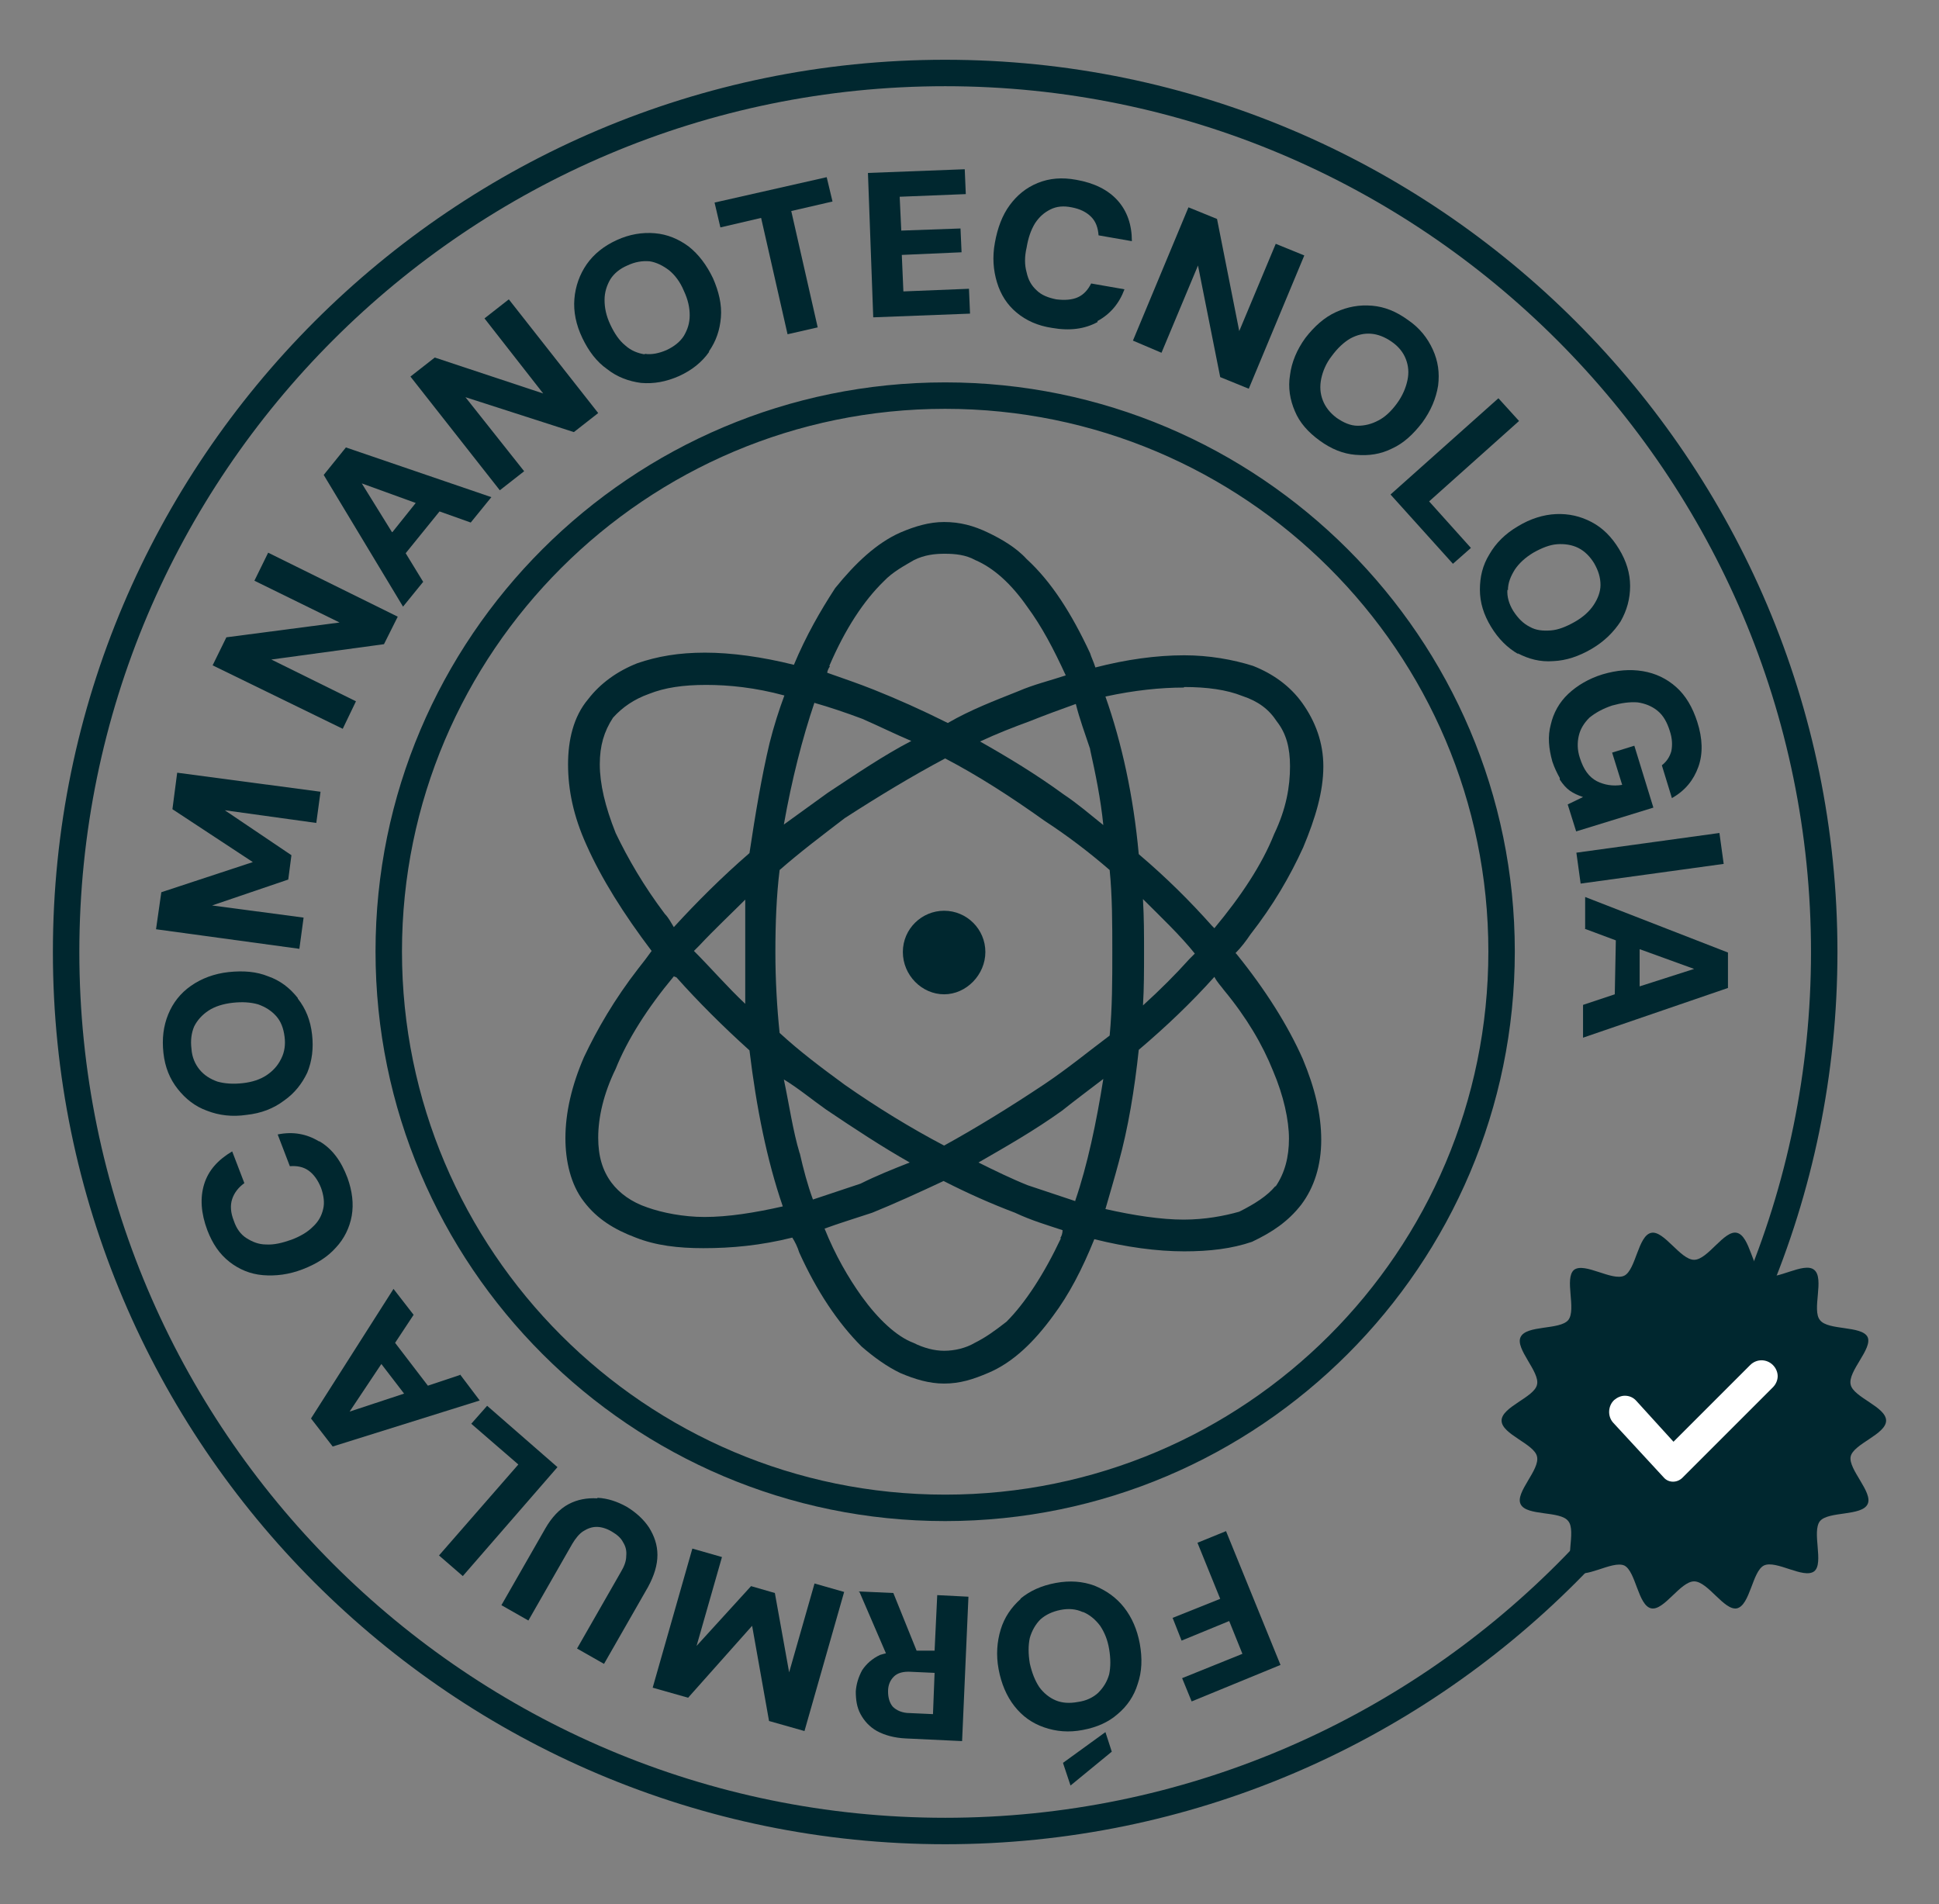 <svg viewBox="0 0 36.66 36" xmlns="http://www.w3.org/2000/svg" data-name="Camada 1" id="Camada_1">
  <rect x="0" y="0" width="36.66" height="36" fill="#808080" stroke="none"/>
  <defs>
    <style>
      .cls-1 {
        fill: #fff;
      }

      .cls-2 {
        fill: #00272f;
      }
    </style>
  </defs>
  <path d="M23.36,18.02c.1-.1.2-.23.28-.35.43-.55.75-1.1,1-1.65.23-.55.38-1.05.38-1.53,0-.45-.15-.85-.4-1.2-.23-.32-.55-.55-.93-.7-.38-.12-.83-.2-1.3-.2-.53,0-1.1.08-1.68.23-.03-.1-.08-.2-.1-.27-.35-.75-.73-1.35-1.2-1.78-.2-.22-.48-.38-.73-.5-.27-.13-.53-.2-.83-.2-.28,0-.55.08-.83.2-.45.2-.85.58-1.23,1.05-.28.43-.55.9-.78,1.45-.6-.15-1.18-.23-1.68-.23s-.9.07-1.28.2c-.38.15-.7.38-.93.68-.28.33-.38.78-.38,1.23,0,.48.1.98.35,1.53.28.63.7,1.3,1.23,2-.07.1-.17.23-.25.33-.45.58-.78,1.15-1.03,1.68-.23.53-.35,1.05-.35,1.53,0,.43.1.88.35,1.2.25.33.58.53.98.68.38.15.8.2,1.28.2.53,0,1.08-.05,1.68-.2.05.08.1.18.13.28.33.73.73,1.33,1.18,1.78.23.2.48.38.73.5.28.12.55.2.83.2.3,0,.55-.08.83-.2.48-.2.88-.6,1.23-1.08.3-.4.55-.88.78-1.45.6.15,1.18.23,1.7.23.48,0,.9-.05,1.28-.18.38-.18.68-.38.93-.7.25-.33.38-.75.38-1.23s-.12-.98-.35-1.53c-.28-.63-.7-1.3-1.25-1.98M22.39,12.99c.43,0,.8.05,1.1.17.3.1.5.25.65.48.18.23.25.5.25.85,0,.38-.07.8-.3,1.28-.23.58-.63,1.18-1.13,1.78l-.05-.05c-.4-.45-.85-.9-1.38-1.35-.1-1.1-.32-2.1-.63-2.98.55-.12,1.05-.17,1.48-.17ZM21.61,17c.35.35.7.68.98,1.03l-.1.1c-.27.3-.55.58-.88.88.02-.32.02-.67.02-1,0-.35,0-.65-.02-1ZM21.03,18c0,.53,0,1.05-.05,1.58-.4.3-.8.63-1.25.93-.63.42-1.28.82-1.88,1.15-.63-.33-1.28-.73-1.88-1.15-.45-.33-.85-.63-1.23-.98-.05-.48-.08-1-.08-1.53s.02-1.07.08-1.55c.4-.35.8-.65,1.23-.98.65-.42,1.28-.8,1.9-1.13.63.33,1.25.73,1.88,1.18.43.28.85.6,1.23.93.05.5.05,1.03.05,1.55ZM20.61,14.17c.1.45.2.93.25,1.43-.25-.2-.48-.4-.75-.58-.52-.38-1.05-.7-1.58-1,.32-.15.63-.27.93-.38.3-.12.6-.23.88-.33.07.28.17.55.27.85ZM15.68,12.59c.3-.7.65-1.23,1.03-1.6.17-.18.4-.3.57-.4.2-.1.4-.12.58-.12.2,0,.4.02.58.12.35.15.68.45.98.88.28.38.5.8.73,1.3-.3.1-.6.17-.9.3-.45.18-.9.35-1.33.6-.5-.25-.95-.45-1.4-.63-.3-.12-.6-.22-.88-.32,0-.02.02-.08.05-.12ZM15.4,13.29c.28.08.58.18.9.3.3.13.6.28.93.42-.52.27-1.05.63-1.58.98-.28.2-.55.4-.83.6.15-.85.35-1.63.58-2.31ZM11.64,15.75c-.2-.5-.3-.93-.3-1.3,0-.35.08-.62.25-.88.18-.2.4-.35.68-.45.3-.12.65-.17,1.08-.17s.93.05,1.48.2c-.1.27-.2.58-.28.9-.15.63-.27,1.35-.38,2.08-.52.45-1,.93-1.43,1.4-.05-.08-.1-.18-.17-.25-.4-.53-.7-1.05-.93-1.53ZM14.09,17v1.98c-.34-.32-.65-.68-.97-1l.1-.1c.28-.3.6-.6.88-.88ZM13.32,23.01c-.4,0-.8-.08-1.08-.18-.3-.1-.53-.27-.68-.47-.17-.23-.25-.5-.25-.85,0-.38.1-.83.33-1.3.22-.55.6-1.15,1.1-1.75l.05.02c.4.45.88.93,1.38,1.38.13,1.08.33,2.08.63,2.95-.53.12-1.03.2-1.48.2ZM15.12,21.81c-.13-.43-.2-.93-.3-1.4.28.17.53.38.8.57.52.35,1.05.7,1.58,1-.33.13-.63.25-.93.4-.3.1-.6.2-.9.3-.1-.27-.18-.57-.25-.88ZM20.06,23.41c-.32.68-.68,1.23-1.03,1.58-.23.18-.4.3-.6.4-.17.1-.38.15-.58.15-.18,0-.38-.05-.58-.15-.32-.12-.67-.45-.98-.88-.25-.35-.5-.78-.7-1.28.27-.1.6-.2.9-.3.42-.17.88-.38,1.35-.6.45.23.9.43,1.35.6.32.15.6.23.9.33,0,.05-.02.13-.05.15ZM20.33,22.71c-.3-.1-.6-.2-.9-.3-.3-.12-.63-.28-.93-.43.52-.3,1.05-.6,1.58-.98.25-.2.52-.4.78-.6-.13.82-.3,1.63-.53,2.3ZM24.11,22.43c-.15.18-.38.33-.68.48-.28.08-.65.15-1.05.15-.43,0-.95-.08-1.48-.2.08-.28.17-.58.25-.88.18-.65.3-1.38.38-2.13.53-.45,1-.9,1.43-1.38.05.1.13.18.18.25.43.52.73,1.03.93,1.53.2.47.3.93.3,1.28s-.08.65-.25.9Z" class="cls-2"></path>
  <path d="M17.85,17.22c-.42,0-.78.34-.78.78s.36.8.78.8.78-.37.78-.8-.35-.78-.78-.78" class="cls-2"></path>
  <polygon points="22.64 29.17 23.07 30.23 22.17 30.59 22.34 31.02 23.24 30.65 23.49 31.27 22.35 31.73 22.53 32.17 24.21 31.48 23.18 28.95 22.64 29.17" class="cls-2"></polygon>
  <path d="M20.1,33.34l.14.42.78-.64-.12-.37-.8.58ZM20.48,30.48c.12.05.23.14.32.26.08.12.14.26.17.44.03.18.03.34,0,.48-.04.14-.11.25-.21.35-.1.09-.23.15-.38.17-.16.03-.3.02-.42-.03-.12-.05-.23-.14-.31-.25-.08-.12-.14-.27-.18-.45-.03-.18-.03-.34,0-.48.04-.14.11-.26.2-.35.1-.09.23-.15.38-.18.15-.03.29-.02.42.04ZM19.3,30.23c-.18.16-.31.35-.38.58-.07.23-.09.48-.04.75.05.27.15.51.3.7.15.19.33.32.56.4.23.08.47.1.73.05.27-.05.49-.15.66-.3.18-.15.31-.34.38-.57.08-.23.09-.48.04-.76-.05-.27-.15-.5-.3-.69-.15-.19-.34-.32-.56-.41-.22-.08-.46-.1-.73-.05-.27.05-.49.15-.67.3Z" class="cls-2"></path>
  <path d="M16.25,30.1l.5,1.16s-.08.02-.11.03c-.15.07-.26.17-.34.29-.07.13-.11.26-.12.4,0,.16.02.3.09.43.07.13.17.24.31.32.15.08.33.13.55.14l1.06.05.12-2.73-.59-.03-.05,1.05h-.34s-.44-1.09-.44-1.09l-.66-.03ZM17.64,32.41l-.44-.02c-.14,0-.25-.05-.32-.12-.06-.07-.09-.17-.09-.29,0-.12.04-.21.11-.28.07-.07.18-.1.33-.09l.44.02-.03.77Z" class="cls-2"></path>
  <polygon points="15.4 29.94 14.92 31.62 14.65 30.12 14.2 29.99 13.17 31.12 13.65 29.44 13.09 29.28 12.34 31.91 13.01 32.1 14.22 30.74 14.54 32.54 15.21 32.73 15.96 30.1 15.4 29.94" class="cls-2"></polygon>
  <path d="M11.29,28.33c-.19-.01-.37.02-.54.11-.17.09-.32.25-.44.46l-.83,1.45.51.29.83-1.45c.06-.1.13-.19.21-.24.08-.05.16-.08.25-.08.09,0,.19.03.29.09.1.06.17.12.21.2.05.08.07.16.06.26,0,.1-.04.2-.1.3l-.83,1.45.51.29.83-1.45c.12-.22.18-.42.18-.61,0-.19-.06-.36-.16-.52-.1-.15-.24-.28-.42-.39-.18-.1-.36-.16-.55-.17" class="cls-2"></path>
  <polygon points="9.21 26.58 8.91 26.92 9.8 27.69 8.3 29.41 8.75 29.8 10.54 27.74 9.21 26.58" class="cls-2"></polygon>
  <path d="M8.69,26l-.6.2-.62-.81.35-.53-.38-.49-1.56,2.45.41.53,2.78-.87-.37-.49ZM7.64,26.35l-1.03.34.6-.9.43.56Z" class="cls-2"></path>
  <path d="M6.03,21.58c-.23-.14-.49-.19-.78-.13l.23.6c.13-.01.25.01.35.08.1.07.18.18.24.33.05.14.07.28.04.4-.03.13-.09.24-.2.34-.1.1-.24.18-.4.24-.17.06-.33.1-.48.09-.14,0-.26-.05-.37-.12-.11-.07-.19-.18-.24-.33-.06-.15-.07-.29-.03-.41.04-.12.12-.22.23-.3l-.23-.6c-.27.16-.45.36-.53.62-.08.26-.06.55.06.87.1.26.23.45.42.6.18.14.39.23.63.25.24.02.49-.01.75-.11.26-.1.47-.23.63-.41.16-.17.26-.38.3-.6.04-.23.01-.47-.08-.72-.12-.32-.29-.55-.53-.69" class="cls-2"></path>
  <path d="M5.31,20.03c-.06.12-.15.22-.27.3-.12.08-.27.13-.45.15-.18.02-.34.01-.48-.03-.14-.05-.25-.12-.34-.23-.08-.1-.14-.23-.15-.39-.02-.16,0-.3.05-.42.06-.12.15-.22.27-.3.12-.08.28-.13.46-.15.18-.02.34-.01.48.03.14.05.25.12.34.22.09.1.14.23.16.39.02.15,0,.29-.06.41M5.63,18.87c-.15-.19-.33-.33-.56-.41-.22-.09-.47-.11-.75-.08-.27.03-.51.12-.71.26-.2.14-.34.32-.43.54-.09.22-.12.46-.09.73.03.27.12.49.27.68.15.19.33.33.55.41.23.09.48.12.75.08.28-.03.51-.12.71-.27.2-.14.34-.32.44-.53.09-.22.12-.46.09-.72-.03-.27-.12-.49-.27-.68Z" class="cls-2"></path>
  <polygon points="5.74 17.35 4.01 17.12 5.45 16.63 5.51 16.17 4.25 15.32 5.98 15.56 6.06 14.97 3.35 14.61 3.26 15.3 4.78 16.3 3.05 16.87 2.95 17.57 5.66 17.94 5.74 17.35" class="cls-2"></polygon>
  <polygon points="6.73 13.26 5.13 12.47 7.26 12.18 7.52 11.66 5.07 10.45 4.81 10.98 6.42 11.77 4.28 12.05 4.02 12.58 6.48 13.78 6.73 13.26" class="cls-2"></polygon>
  <path d="M8,11l-.33-.54.64-.79.59.21.39-.48-2.75-.94-.42.52,1.5,2.49.39-.48ZM7.41,10.06l-.57-.92,1.02.37-.44.55Z" class="cls-2"></path>
  <polygon points="9.91 8.91 8.8 7.51 10.85 8.17 11.31 7.81 9.62 5.66 9.16 6.02 10.27 7.44 8.22 6.76 7.76 7.12 9.45 9.27 9.91 8.91" class="cls-2"></polygon>
  <path d="M12.19,6.7c-.13-.02-.26-.07-.37-.17-.11-.09-.2-.22-.28-.39-.08-.17-.11-.32-.11-.47,0-.14.04-.27.11-.39.07-.11.18-.2.32-.26.15-.07.28-.09.42-.08.13.02.25.08.37.17.11.09.21.22.28.39.08.17.11.32.11.46,0,.15-.04.27-.11.39-.07.11-.18.2-.33.27-.14.06-.28.09-.41.07M13.4,6.65c.14-.2.21-.41.23-.65.02-.24-.04-.49-.15-.74-.12-.25-.27-.45-.46-.6-.19-.14-.4-.23-.64-.25-.24-.02-.48.02-.72.13-.24.11-.43.26-.57.46-.13.19-.21.41-.23.65-.02.24.03.49.15.74.12.25.27.45.47.59.19.15.41.23.64.26.24.02.47-.02.72-.13.24-.11.43-.26.57-.46Z" class="cls-2"></path>
  <polygon points="15.46 6.19 14.96 3.99 15.74 3.81 15.63 3.35 13.51 3.83 13.62 4.3 14.39 4.12 14.89 6.32 15.46 6.19" class="cls-2"></polygon>
  <polygon points="18.34 5.93 18.32 5.46 17.08 5.51 17.05 4.82 18.18 4.77 18.16 4.32 17.04 4.36 17.01 3.72 18.26 3.67 18.24 3.2 16.41 3.27 16.51 6 18.34 5.93" class="cls-2"></polygon>
  <path d="M20.75,6.07c.24-.13.41-.33.51-.6l-.63-.11c-.06.12-.14.21-.25.26-.11.05-.25.06-.41.04-.15-.03-.28-.08-.37-.17-.1-.09-.16-.2-.19-.34-.04-.14-.04-.3,0-.47.03-.18.08-.33.16-.46.08-.12.17-.2.29-.26.12-.06.25-.07.4-.04.16.03.28.09.37.18.09.09.13.21.14.35l.63.11c0-.31-.09-.57-.27-.77-.18-.2-.44-.33-.78-.39-.27-.05-.51-.03-.73.06-.22.09-.39.23-.53.42-.14.19-.23.43-.28.71-.05.27-.03.52.04.75.07.23.19.42.37.57.18.15.4.25.67.29.34.06.62.02.86-.11" class="cls-2"></path>
  <polygon points="21.96 6.67 22.65 5.02 23.07 7.13 23.61 7.35 24.66 4.83 24.12 4.61 23.43 6.26 23.01 4.14 22.47 3.92 21.42 6.44 21.96 6.67" class="cls-2"></polygon>
  <path d="M25.01,7.57c-.05-.13-.06-.26-.03-.41.03-.14.09-.29.2-.43.11-.15.23-.26.35-.33.13-.07.26-.1.39-.09.13.01.26.06.39.15.13.09.22.2.27.33.05.13.06.26.03.4-.03.14-.09.29-.2.44-.11.15-.23.26-.35.32-.13.07-.26.1-.39.1-.14,0-.27-.06-.4-.15-.12-.09-.21-.2-.26-.33M25.64,8.6c.24.02.46-.01.68-.12.22-.1.4-.27.57-.49.16-.22.26-.45.3-.7.03-.24,0-.46-.1-.68s-.25-.41-.47-.56c-.22-.16-.44-.25-.68-.27-.24-.02-.46.02-.68.12-.22.1-.41.27-.58.49-.16.22-.26.46-.29.7-.04.24,0,.47.09.68.09.22.25.4.47.56.22.16.44.25.68.27Z" class="cls-2"></path>
  <polygon points="27.47 10.66 27.81 10.36 27.02 9.48 28.72 7.96 28.33 7.53 26.29 9.35 27.47 10.66" class="cls-2"></polygon>
  <path d="M28.51,11.16c0-.14.05-.26.13-.39.08-.12.2-.23.35-.32.16-.09.31-.15.45-.16.14-.01.28.01.4.07.12.06.22.16.3.29.08.14.12.27.12.41,0,.13-.05.26-.13.38-.08.12-.2.23-.36.32-.16.09-.31.15-.45.16-.15.01-.28,0-.4-.07-.12-.06-.22-.16-.31-.3-.08-.13-.12-.27-.11-.4M28.69,12.35c.21.11.43.17.68.15.24-.01.48-.09.72-.23.24-.14.42-.32.55-.52.12-.21.18-.43.18-.67,0-.24-.07-.47-.21-.7-.14-.23-.31-.4-.52-.51-.21-.11-.43-.16-.67-.15-.24.01-.49.09-.72.23-.24.14-.42.32-.54.53-.13.21-.18.43-.18.67,0,.24.07.47.21.7.14.23.31.4.52.52Z" class="cls-2"></path>
  <path d="M29.49,14.74c.06.09.12.16.19.21.07.05.16.09.25.12l-.29.14.16.51,1.46-.45-.36-1.17-.42.13.19.61c-.18.03-.34,0-.48-.07-.15-.08-.25-.22-.32-.44-.05-.15-.05-.29-.02-.42.03-.13.1-.24.2-.34.11-.09.25-.17.43-.23.18-.05.33-.07.48-.06.14.02.27.07.38.16.11.09.18.22.23.38.05.15.05.27.03.38-.03.11-.09.2-.18.27l.19.62c.25-.14.41-.34.5-.59.09-.25.08-.54-.02-.85-.09-.28-.22-.5-.4-.66-.18-.16-.39-.26-.63-.3-.24-.04-.49-.02-.76.06-.26.08-.48.21-.65.37-.17.16-.28.36-.33.58-.06.22-.04.45.03.7.04.12.09.22.14.31" class="cls-2"></path>
  <rect transform="translate(-1.92 4.41) rotate(-7.84)" height=".59" width="2.73" y="15.93" x="29.83" class="cls-2"></rect>
  <path d="M29.96,17.56l.59.22-.02,1.02-.6.2v.62s2.74-.94,2.74-.94v-.67s-2.7-1.05-2.7-1.05v.61ZM31.01,17.95l1.02.37-1.03.33v-.7Z" class="cls-2"></path>
  <path d="M17.87,34.87C8.57,34.87,1,27.3,1,18S8.57,1.13,17.87,1.13s16.87,7.57,16.87,16.87-7.57,16.87-16.87,16.87ZM17.87,1.63C8.84,1.63,1.5,8.97,1.5,18s7.34,16.37,16.37,16.37,16.37-7.34,16.37-16.37S26.89,1.63,17.87,1.63Z" class="cls-2"></path>
  <path d="M34.17,26.86c0,1.22-.99,2.2-2.2,2.2s-2.2-.99-2.2-2.2.99-2.2,2.2-2.2,2.2.99,2.2,2.2" class="cls-1"></path>
  <path d="M35.66,26.86c0-.26-.62-.44-.67-.68-.06-.25.42-.68.32-.9-.11-.22-.75-.12-.9-.32-.16-.19.09-.79-.11-.95-.19-.16-.72.21-.95.11-.22-.11-.26-.75-.51-.81-.24-.06-.55.51-.81.51s-.57-.56-.81-.51c-.25.05-.29.7-.51.81-.23.11-.75-.26-.95-.11-.19.16.05.75-.11.95-.16.19-.79.09-.9.32-.11.22.37.66.31.9-.05.24-.67.42-.67.68s.62.44.67.68c.06.25-.42.68-.31.9.11.23.75.12.9.32.16.19-.09.8.11.95.2.16.72-.21.95-.11.22.11.26.76.51.81.24.05.55-.51.81-.51s.57.56.81.51c.25-.06.29-.7.51-.81.23-.11.75.26.95.11.19-.15-.05-.75.11-.95.16-.19.79-.09.9-.32.11-.22-.37-.66-.32-.9.05-.24.67-.42.67-.68M33.53,26.22l-1.72,1.72c-.1.1-.26.1-.35,0l-.96-1.04c-.11-.12-.1-.32.02-.43.06-.05.13-.08.2-.08.08,0,.16.03.22.1l.7.77,1.45-1.45c.12-.12.31-.12.43,0,.06.06.09.14.09.21s-.03.15-.09.21Z" class="cls-2"></path>
  <path d="M17.87,28.76c-5.94,0-10.77-4.83-10.77-10.77s4.83-10.76,10.77-10.76,10.77,4.83,10.77,10.76-4.83,10.77-10.77,10.77ZM17.87,7.73c-5.66,0-10.27,4.6-10.27,10.26s4.6,10.27,10.27,10.27,10.27-4.6,10.27-10.27-4.61-10.26-10.27-10.26Z" class="cls-2"></path>
</svg>
